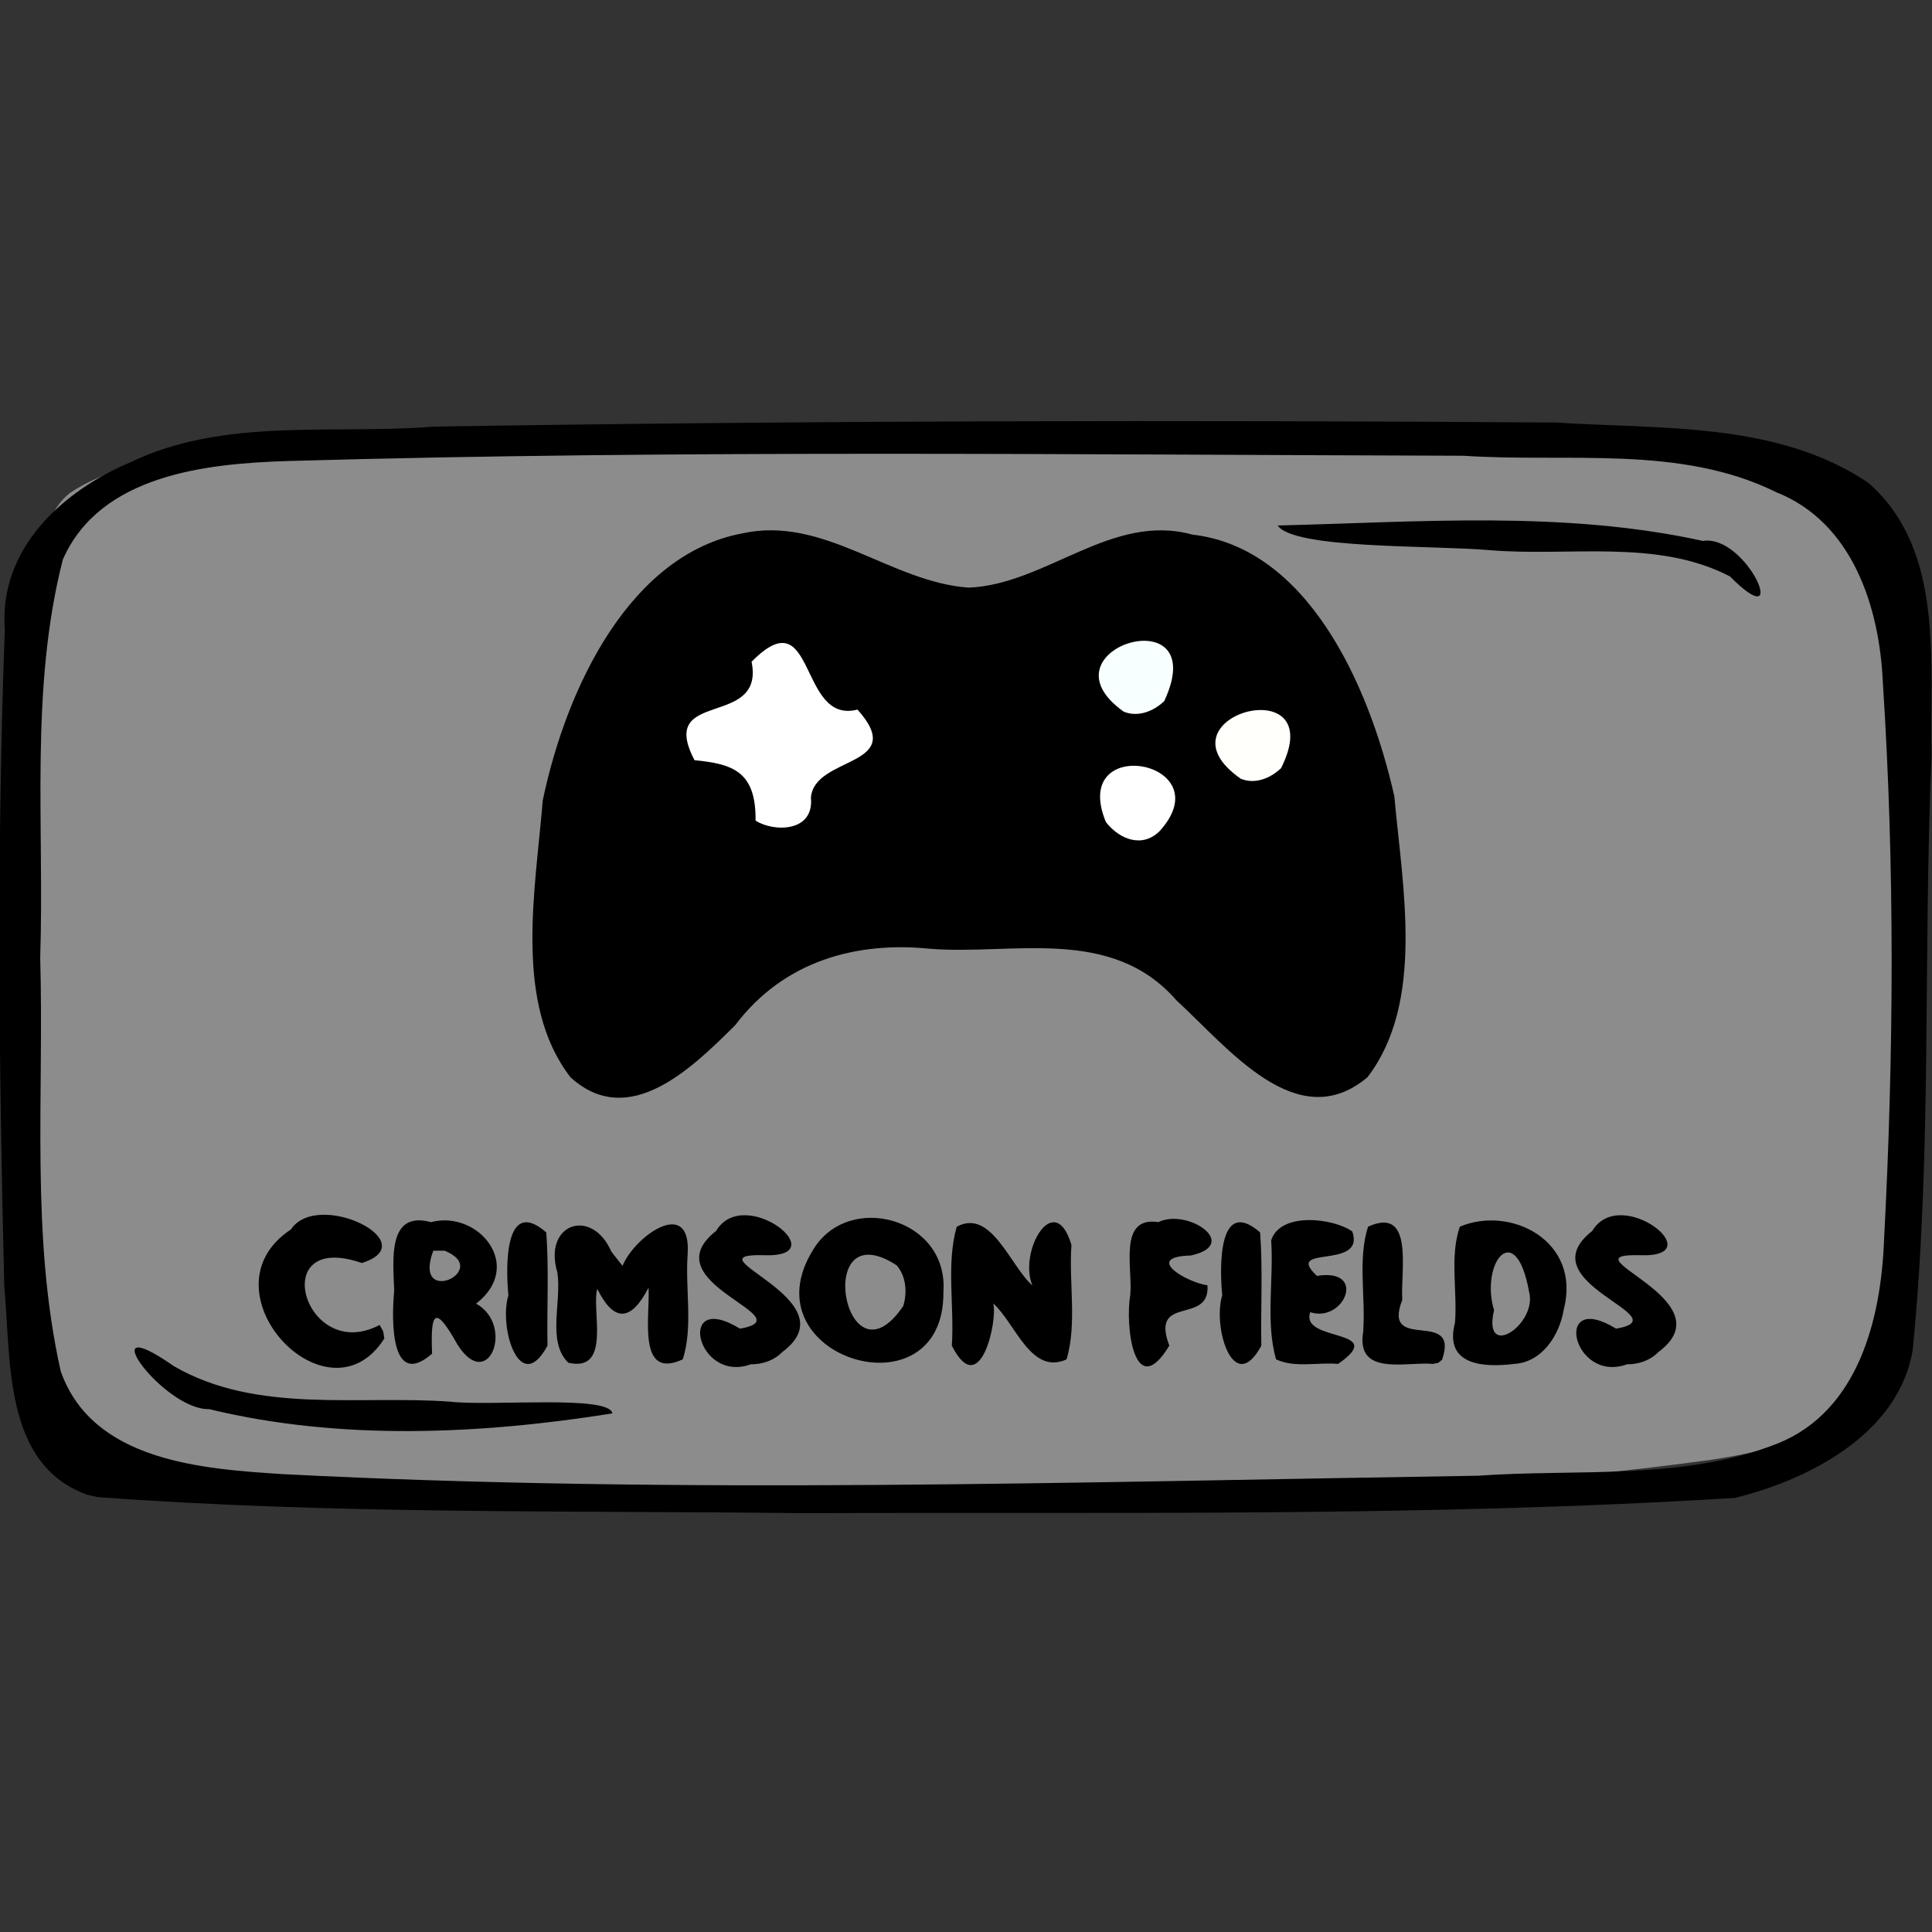 <?xml version="1.0" encoding="UTF-8" standalone="no"?>
<!-- Created with Inkscape (http://www.inkscape.org/) -->

<svg
   xmlns:dc="http://purl.org/dc/elements/1.1/"
   xmlns:cc="http://creativecommons.org/ns#"
   xmlns:rdf="http://www.w3.org/1999/02/22-rdf-syntax-ns#"
   xmlns:svg="http://www.w3.org/2000/svg"
   xmlns="http://www.w3.org/2000/svg"
   xmlns:sodipodi="http://sodipodi.sourceforge.net/DTD/sodipodi-0.dtd"
   xmlns:inkscape="http://www.inkscape.org/namespaces/inkscape"
   width="150"
   height="150"
   viewBox="0 0 39.688 39.688"
   version="1.1"
   id="svg922"
   inkscape:version="0.92.4 (5da689c313, 2019-01-14)"
   sodipodi:docname="USO_games_crimsonfields.svg">
  <rect x="0" y="0" width="39.688" height="39.688" fill="#333333" stroke="none"/>
  <title
     id="title1437">USOICON</title>
  <defs
     id="defs916">
    <clipPath
       id="clipPath1521"
       clipPathUnits="userSpaceOnUse">
      <rect
         y="66.645"
         x="57.114"
         height="151.423"
         width="172.875"
         id="rect1523"
         style="opacity:0.875;fill:#000000;fill-opacity:1;stroke:#000000;stroke-width:0.604;stroke-linejoin:round;stroke-miterlimit:4;stroke-dasharray:none;stroke-opacity:1" />
    </clipPath>
  </defs>
  <sodipodi:namedview
     id="base"
     pagecolor="#ffffff"
     bordercolor="#666666"
     borderopacity="1.0"
     inkscape:pageopacity="0.0"
     inkscape:pageshadow="2"
     inkscape:zoom="1.8765945"
     inkscape:cx="81.167032"
     inkscape:cy="70.3125"
     inkscape:document-units="px"
     inkscape:current-layer="layer7"
     showgrid="false"
     inkscape:window-width="894"
     inkscape:window-height="597"
     inkscape:window-x="2636"
     inkscape:window-y="147"
     inkscape:window-maximized="0"
     units="px" />
  <g
     style="display:inline"
     transform="translate(-35.466,-112.592)"
     id="layer1"
     inkscape:groupmode="layer"
     inkscape:label="toonbox" />
  <g
     inkscape:label="text"
     id="layer3"
     inkscape:groupmode="layer" />
  <g
     style="display:inline"
     inkscape:label="icon_games"
     id="layer7"
     inkscape:groupmode="layer">
    <g
       id="g11401">
      <path
         style="display:inline;opacity:0.875;fill:#999999;fill-opacity:1;stroke:none;stroke-width:0.118;stroke-linejoin:round;stroke-miterlimit:4;stroke-dasharray:none;stroke-opacity:0.972"
         d="M 1.435,10.128 C 2.67,9.297 4.324,9.436 5.756,9.205 14.115,8.613 22.517,8.69 30.882,9.158 c 2.392,0.206 4.838,0.269 7.15,0.97 0.872,1.675 0.817,3.67 1.027,5.517 0.208,4.025 0.362,8.131 -0.532,12.088 -0.23,1.649 -2.018,2.052 -3.407,2.259 C 28.803,30.856 22.404,30.811 16.041,30.813 11.304,30.719 6.538,30.746 1.84,30.074 0.173,29.528 0.823,27.039 0.434,25.657 0.155,21.091 0.021,16.472 0.693,11.934 0.848,11.32 0.904,10.549 1.435,10.128 Z"
         id="rect49496"
         inkscape:connector-curvature="0" />
      <path
         style="display:inline;fill:#000000;stroke-width:0.372"
         d="M 1.803,30.709 C 0.057,30.089 0.231,27.938 0.088,26.427 -0.023,21.932 -0.07,17.428 0.099,12.934 -0.028,11.278 1.278,10.087 2.684,9.494 4.616,8.567 6.836,8.931 8.909,8.764 16.596,8.639 24.286,8.627 31.973,8.68 c 2.151,0.141 4.538,-0.02 6.404,1.236 1.585,1.379 1.256,3.719 1.302,5.606 -0.178,4.071 0.016,8.163 -0.389,12.22 -0.293,1.711 -2.12,2.653 -3.655,3.029 -6.368,0.394 -12.757,0.288 -19.135,0.313 C 11.669,31.028 6.827,31.11 2.007,30.754 L 1.803,30.709 Z m 34.718,-1.058 c 1.66,-0.67 2.121,-2.568 2.182,-4.182 C 38.904,21.657 38.926,17.825 38.678,14.015 38.61,12.472 38.055,10.735 36.495,10.114 34.511,9.131 32.202,9.508 30.064,9.362 22.02,9.341 13.972,9.24 5.93,9.47 4.248,9.521 2.061,9.745 1.291,11.494 c -0.682,2.663 -0.377,5.457 -0.465,8.181 0.081,2.829 -0.203,5.716 0.422,8.496 0.655,1.847 2.894,2.004 4.559,2.111 8.177,0.421 16.369,0.159 24.551,0.033 2.046,-0.147 4.225,0.107 6.163,-0.664 z M 4.297,28.947 c -0.939,0.027 -2.493,-2.118 -0.727,-0.884 1.706,0.991 3.797,0.593 5.68,0.731 0.844,0.097 3.277,-0.144 3.329,0.241 -2.713,0.432 -5.596,0.564 -8.282,-0.088 z m 31.24,-17.106 c -1.499,-0.781 -3.309,-0.4 -4.943,-0.54 -1.173,-0.103 -4.022,-0.018 -4.347,-0.506 2.904,-0.07 5.875,-0.312 8.734,0.317 0.913,-0.143 1.835,2.014 0.556,0.729 z"
         id="path49494"
         inkscape:connector-curvature="0" />
      <path
         style="font-style:normal;font-variant:normal;font-weight:normal;font-stretch:normal;font-size:4.283px;font-family:Insaniburger;-inkscape-font-specification:Insaniburger;opacity:1;vector-effect:none;fill:#000000;fill-opacity:1;stroke:none;stroke-width:0.05;stroke-linecap:butt;stroke-linejoin:miter;stroke-miterlimit:4;stroke-dasharray:none;stroke-dashoffset:0;stroke-opacity:1"
         d="M 7.895,27.496 C 6.733,29.332 4.083,26.504 5.976,25.256 c 0.554,-0.832 2.778,0.274 1.457,0.689 -1.979,-0.685 -1.174,2.086 0.365,1.273 l 0.073,0.13 z m 1.886,-0.716 c 0.8,0.447 0.25,1.852 -0.386,0.836 -0.451,-0.804 -0.556,-0.693 -0.519,0.192 -0.856,0.745 -0.836,-0.698 -0.778,-1.293 -0.022,-0.625 -0.144,-1.654 0.755,-1.409 0.973,-0.256 1.928,0.9 0.928,1.674 z M 8.901,25.692 c -0.442,1.18 1.224,0.4 0.231,0 -0.077,0 -0.154,0 -0.231,0 z m 2.346,1.951 c -0.569,1.058 -1.007,-0.381 -0.803,-1.035 -0.059,-0.595 -0.078,-2.036 0.778,-1.291 0.057,0.77 0.01,1.553 0.025,2.326 z m 1.541,-1.64 c 0.255,-0.618 1.416,-1.434 1.338,-0.24 -0.053,0.715 0.115,1.49 -0.1,2.161 -0.945,0.438 -0.669,-0.899 -0.703,-1.473 -0.35,0.679 -0.701,0.738 -1.053,0.026 -0.126,0.427 0.301,1.722 -0.595,1.517 -0.447,-0.433 -0.131,-1.254 -0.226,-1.857 -0.299,-0.999 0.707,-1.349 1.111,-0.423 0.076,0.096 0.151,0.192 0.227,0.288 z m 2.634,2.024 c -1.118,0.4 -1.54,-1.544 -0.221,-0.733 1.356,-0.239 -1.861,-0.934 -0.491,-2.007 0.577,-0.968 2.474,0.55 0.991,0.498 -1.639,-0.044 1.827,0.908 0.369,1.989 -0.174,0.178 -0.414,0.254 -0.649,0.252 z m 3.958,-1.493 c 0.028,2.607 -4.067,1.352 -2.671,-0.869 0.727,-1.195 2.777,-0.64 2.671,0.869 z m -0.961,-0.542 c -1.74,-1.13 -1.066,2.606 0.136,0.837 0.086,-0.278 0.058,-0.615 -0.136,-0.837 z m 2.788,0.412 c -0.291,-0.708 0.461,-1.989 0.803,-0.829 -0.055,0.777 0.117,1.616 -0.1,2.35 -0.733,0.33 -1.043,-0.732 -1.507,-1.15 0.098,0.32 -0.262,2.027 -0.85,0.869 0.055,-0.808 -0.118,-1.679 0.1,-2.443 0.707,-0.39 1.104,0.813 1.554,1.204 z m 2.814,1.239 c -0.404,-1.062 0.842,-0.414 0.783,-1.239 -0.451,-0.07 -1.314,-0.587 -0.341,-0.613 1.035,-0.228 -0.069,-0.979 -0.666,-0.686 -0.838,-0.127 -0.522,0.961 -0.579,1.504 -0.109,0.608 0.079,2.225 0.803,1.033 z m 1.89,0 c -0.569,1.058 -1.007,-0.381 -0.803,-1.035 -0.059,-0.595 -0.078,-2.036 0.778,-1.291 0.057,0.77 0.01,1.553 0.025,2.326 z m 1.577,0.375 c 1.066,-0.738 -0.794,-0.437 -0.572,-1.062 0.696,0.225 1.179,-0.914 0.137,-0.746 -0.7,-0.658 1.003,-0.109 0.727,-0.912 -0.387,-0.277 -1.48,-0.409 -1.667,0.182 0.055,0.808 -0.118,1.679 0.1,2.444 0.385,0.182 0.859,0.056 1.274,0.094 z m 1.946,0 c -0.527,-0.054 -1.586,0.27 -1.431,-0.658 0.053,-0.715 -0.115,-1.49 0.1,-2.161 0.958,-0.435 0.663,0.925 0.703,1.505 -0.431,1.104 1.191,0.151 0.817,1.229 l -0.079,0.064 z m 1.671,0 c -0.598,0.075 -1.452,0.046 -1.216,-0.846 0.052,-0.652 -0.112,-1.365 0.1,-1.973 1.041,-0.442 2.498,0.291 2.135,1.699 -0.091,0.547 -0.457,1.088 -1.019,1.12 z m 0.306,-1.482 c -0.275,-1.526 -1.009,-0.595 -0.72,0.379 -0.245,1.05 0.899,0.29 0.72,-0.379 z m 2.009,1.491 c -1.118,0.4 -1.54,-1.544 -0.221,-0.733 1.356,-0.239 -1.861,-0.934 -0.491,-2.007 0.577,-0.968 2.474,0.55 0.991,0.498 -1.639,-0.044 1.827,0.908 0.369,1.989 -0.174,0.178 -0.414,0.254 -0.649,0.252 z"
         id="text49550"
         inkscape:connector-curvature="0" />
      <g
         id="g53695"
         transform="matrix(0.232,0,0,0.267,-40.667,-79.696)">
        <path
           style="fill:#000000;fill-opacity:1;stroke-width:0.56"
           d="m 225.797,381.366 c -5.049,-5.7 -3.098,-14.356 -2.45,-21.296 2.144,-8.897 7.835,-18.944 17.661,-20.544 7.252,-1.396 13.15,3.763 20.064,4.172 6.862,-0.251 12.659,-5.796 19.795,-4.079 10.074,0.993 15.61,11.351 17.885,20.14 0.724,7.025 2.712,15.813 -2.378,21.607 -6.228,4.556 -12.293,-2.233 -16.917,-5.915 -5.788,-5.778 -14.552,-3.456 -21.843,-3.97 -6.372,-0.563 -12.864,0.861 -17.224,5.88 -3.901,3.368 -9.447,8.08 -14.594,4.005 z"
           id="path53677"
           inkscape:connector-curvature="0" />
        <path
           style="fill:#ffffff;fill-opacity:1;stroke-width:0.56"
           d="m 277.987,362.415 c 5.59,-5.401 -8.063,-7.575 -4.773,-0.673 1.239,1.357 3.245,2.007 4.773,0.673 z"
           id="path53675"
           inkscape:connector-curvature="0" />
        <path
           style="fill:#ffffff;fill-opacity:1;stroke-width:0.56"
           d="m 247.091,359.863 c 0.277,-3.257 8.701,-2.33 4.124,-6.783 -5.269,1.192 -3.65,-8.732 -9.378,-3.681 1.203,5.193 -8.413,2.029 -5.051,7.574 3.384,0.296 5.45,0.85 5.405,4.65 1.576,0.886 5.194,0.92 4.9,-1.76 z"
           id="path53673"
           inkscape:connector-curvature="0" />
        <path
           style="fill:#fffffc;fill-opacity:1;stroke-width:0.56"
           d="m 288.722,357.586 c 4.502,-7.798 -11.518,-3.992 -3.568,0.816 1.225,0.443 2.607,-0.012 3.568,-0.816 z"
           id="path53671"
           inkscape:connector-curvature="0" />
        <path
           style="fill:#f8ffff;fill-opacity:1;stroke-width:0.56"
           d="m 278.378,352.425 c 4.381,-8.166 -11.411,-4.019 -3.59,0.815 1.232,0.442 2.623,-0.004 3.59,-0.815 z"
           id="path53664"
           inkscape:connector-curvature="0" />
      </g>
    </g>
  </g>
</svg>
